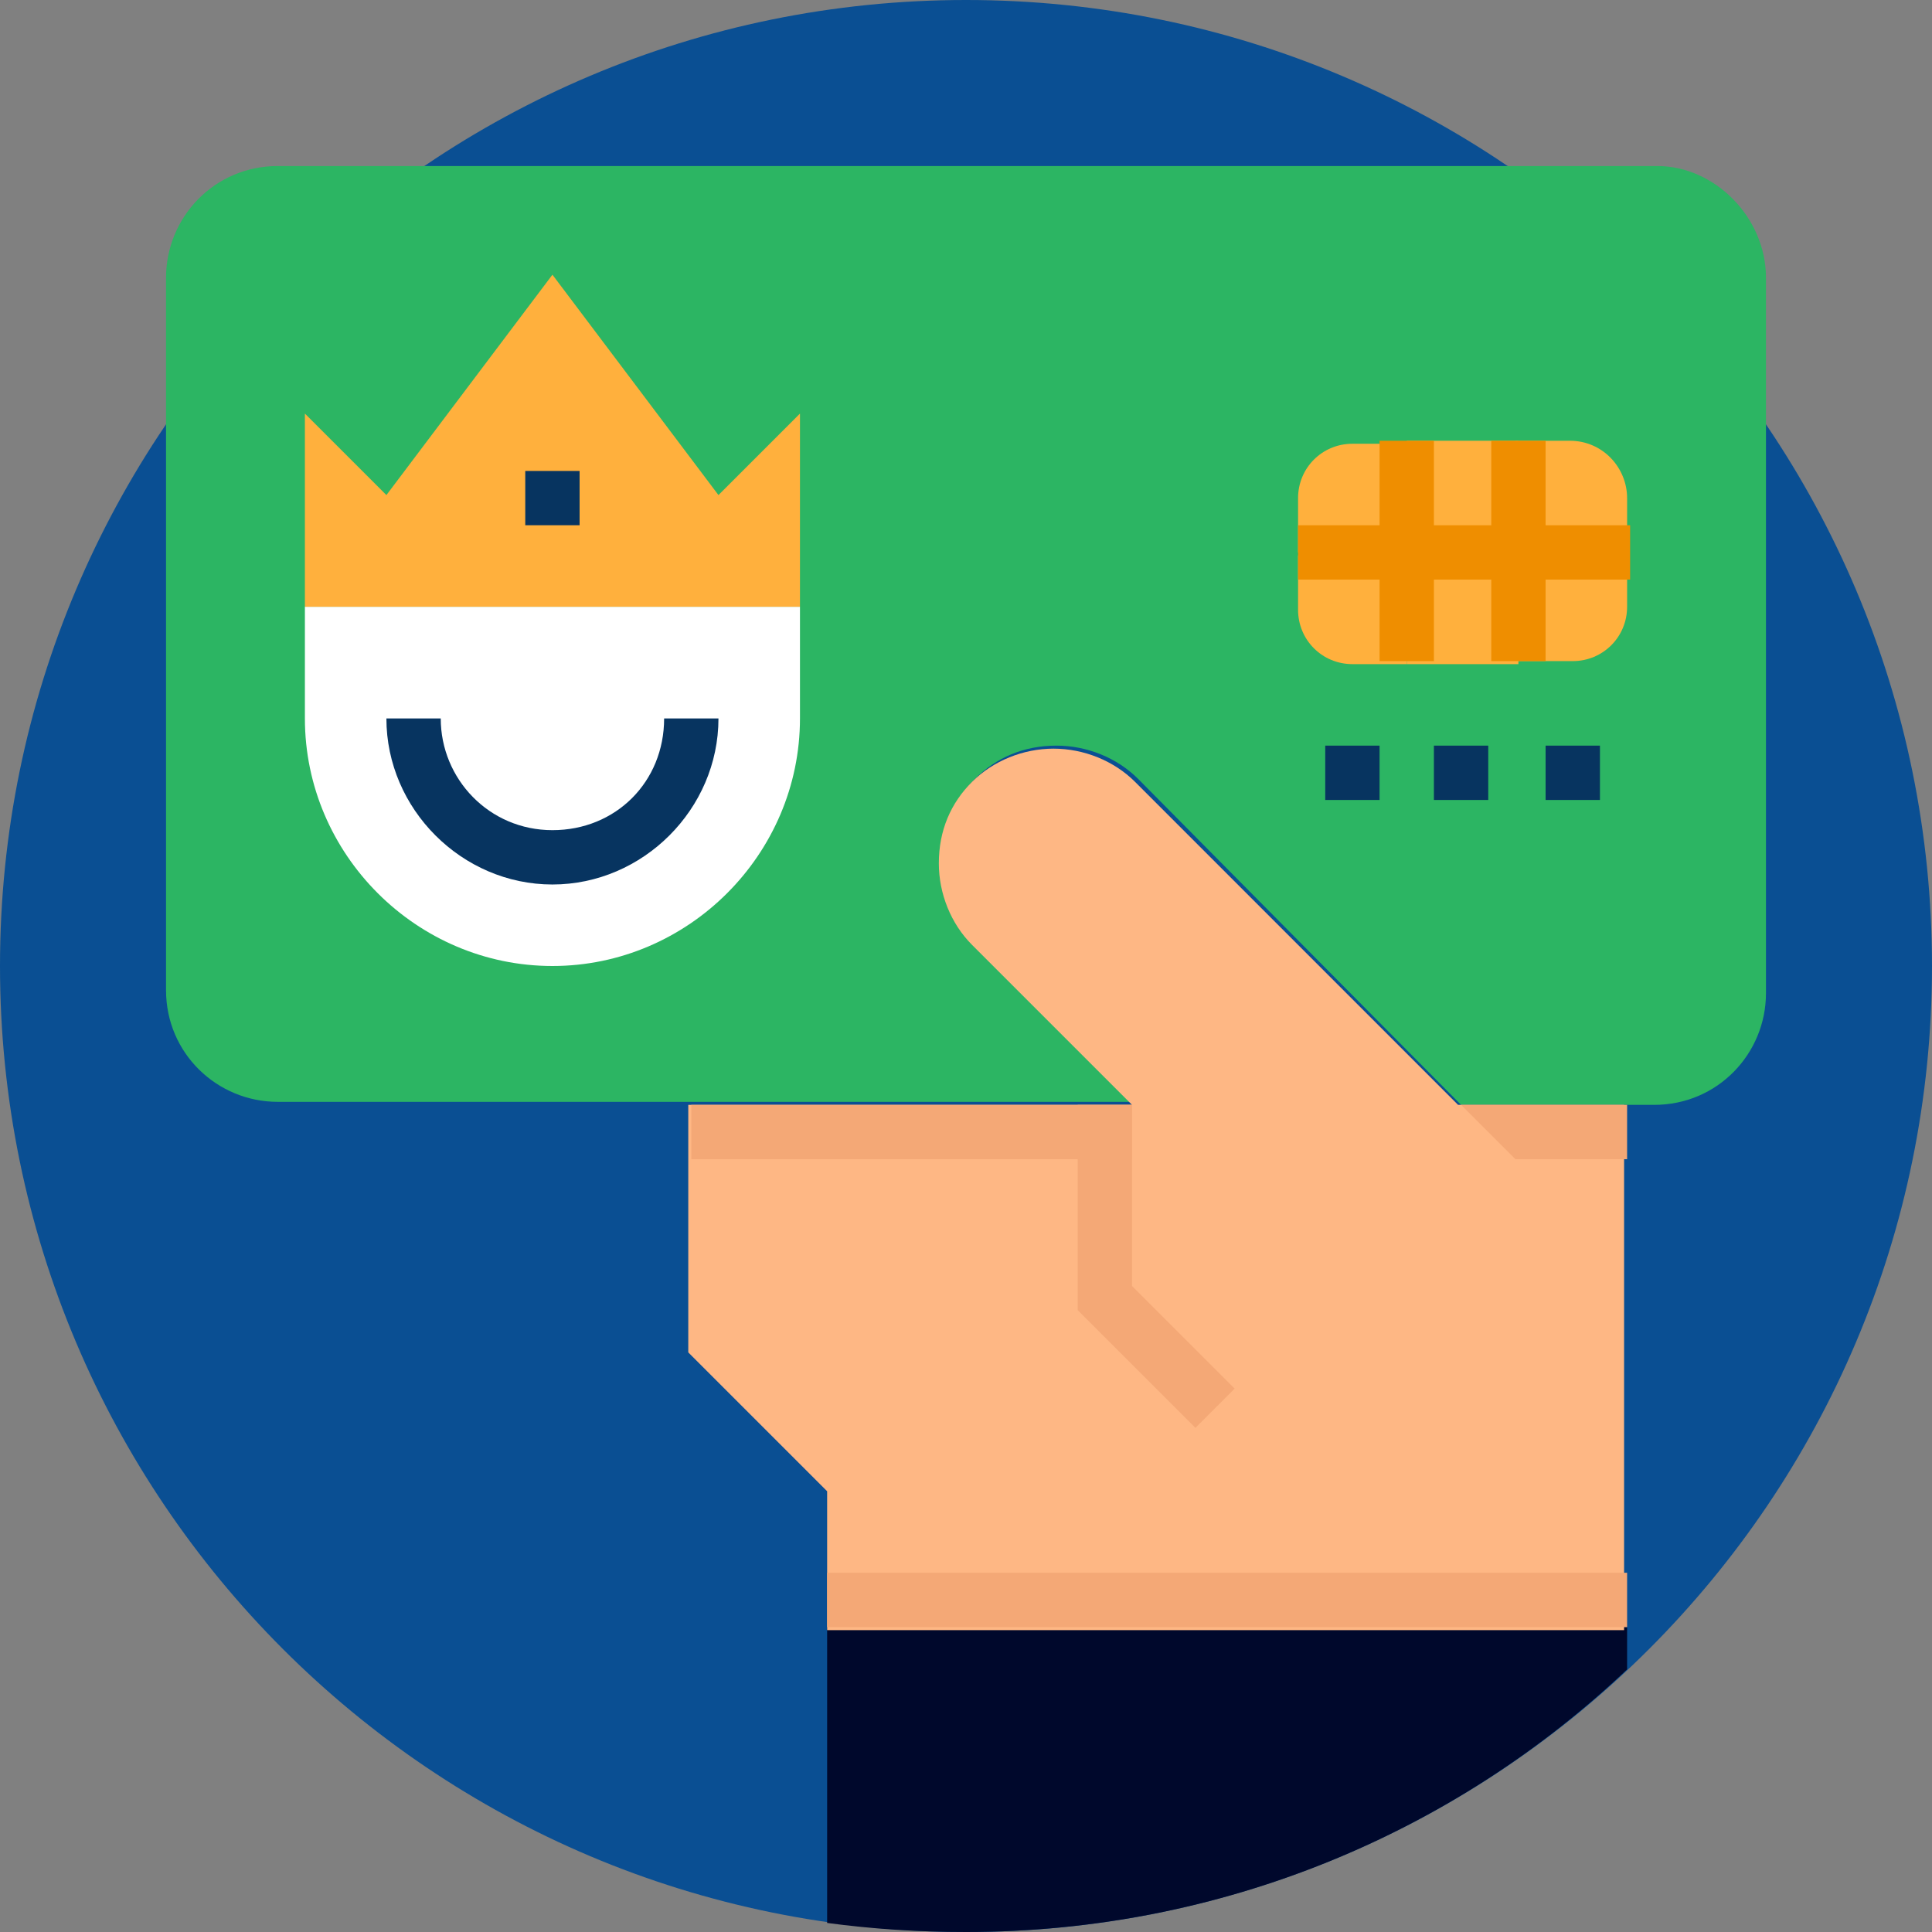 <svg width="64" height="64" fill="none" xmlns="http://www.w3.org/2000/svg"><rect width="100%" height="100%" fill="#808080" stroke="none"/><path d="M32 64c17.673 0 32-14.327 32-32C64 14.327 49.673 0 32 0 14.327 0 0 14.327 0 32c0 17.673 14.327 32 32 32z" fill="#0A4F93"/><path d="M58.5 9.2v23.7c0 2-1.6 3.7-3.7 3.7h-6.4L37.7 25.8c-.7-.7-1.7-1.1-2.7-1.1-1.1 0-2 .4-2.7 1.1-.7.7-1.1 1.7-1.1 2.7 0 1 .4 2 1.1 2.7l5.3 5.3H9.2c-2 0-3.7-1.6-3.7-3.7V9.2c0-2 1.6-3.7 3.7-3.7h45.7c1.9 0 3.6 1.7 3.6 3.7z" fill="#2CB563"/><path d="M27.4 63.7c1.5.2 3 .3 4.6.3 8.5 0 16.2-3.3 21.9-8.7v-1.4H27.4v9.8z" fill="#00082C"/><path d="M37.5 36.6l-5.3-5.3c-.7-.7-1.1-1.7-1.1-2.7 0-1.1.4-2 1.1-2.7.7-.7 1.7-1.1 2.7-1.1 1 0 2 .4 2.7 1.1l10.7 10.7h5.5V54H27.4v-4.6l-4.6-4.6v-8.2h14.7z" fill="#FEB784"/><path d="M53.9 18.3v1.8c0 1-.8 1.8-1.8 1.8h-1.8v-3.7h3.6v.1z" fill="#FFB03D"/><path d="M53.9 16.5v1.8h-3.7v-3.7H52c1.1 0 1.9.9 1.9 1.9zm-3.6 1.8h-3.7V22h3.7v-3.7z" fill="#FFB03D"/><path d="M50.3 14.6h-3.7v3.7h3.7v-3.7z" fill="#FFB03D"/><path d="M46.6 18.3V22h-1.8c-1 0-1.8-.8-1.8-1.8v-1.8h3.6v-.1z" fill="#FFB03D"/><path d="M46.6 14.6v3.7H43v-1.8c0-1 .8-1.8 1.8-1.8h1.8v-.1z" fill="#FFB03D"/><path d="M26.5 20.1v3.7c0 4.5-3.7 8.2-8.2 8.2-4.5 0-8.2-3.7-8.2-8.2v-3.7h16.4z" fill="#fff"/><path d="M26.5 13.7v6.4H10.1v-6.4l2.7 2.7 5.5-7.3 5.5 7.3 2.7-2.7z" fill="#FFB03D"/><path d="M53.9 52.1H27.4v1.8h26.5v-1.8zM37.5 36.6H22.9v1.8h14.6v-1.8zm16.4 1.8h-3.7l-1.8-1.8h5.5v1.8z" fill="#F4A876"/><path d="M39.6 47.3l-3.9-3.9v-6.8h1.8v6l3.4 3.4-1.3 1.3z" fill="#F4A876"/><path d="M19.2 15.6h-1.8v1.8h1.8v-1.8zm-.9 13.7c-3 0-5.5-2.5-5.5-5.5h1.8c0 2 1.6 3.7 3.7 3.7s3.7-1.6 3.7-3.7h1.8c0 3-2.5 5.5-5.5 5.5z" fill="#073460"/><path d="M51.2 14.6h-1.8v7.3h1.8v-7.3z" fill="#EF8E00"/><path d="M54 17.4H43v1.8h11v-1.8z" fill="#EF8E00"/><path d="M47.5 14.6h-1.8v7.3h1.8v-7.3z" fill="#EF8E00"/><path d="M53 24.7h-1.8v1.8H53v-1.8zm-3.7 0h-1.8v1.8h1.8v-1.8zm-3.6 0h-1.8v1.8h1.8v-1.8z" fill="#073460"/></svg>